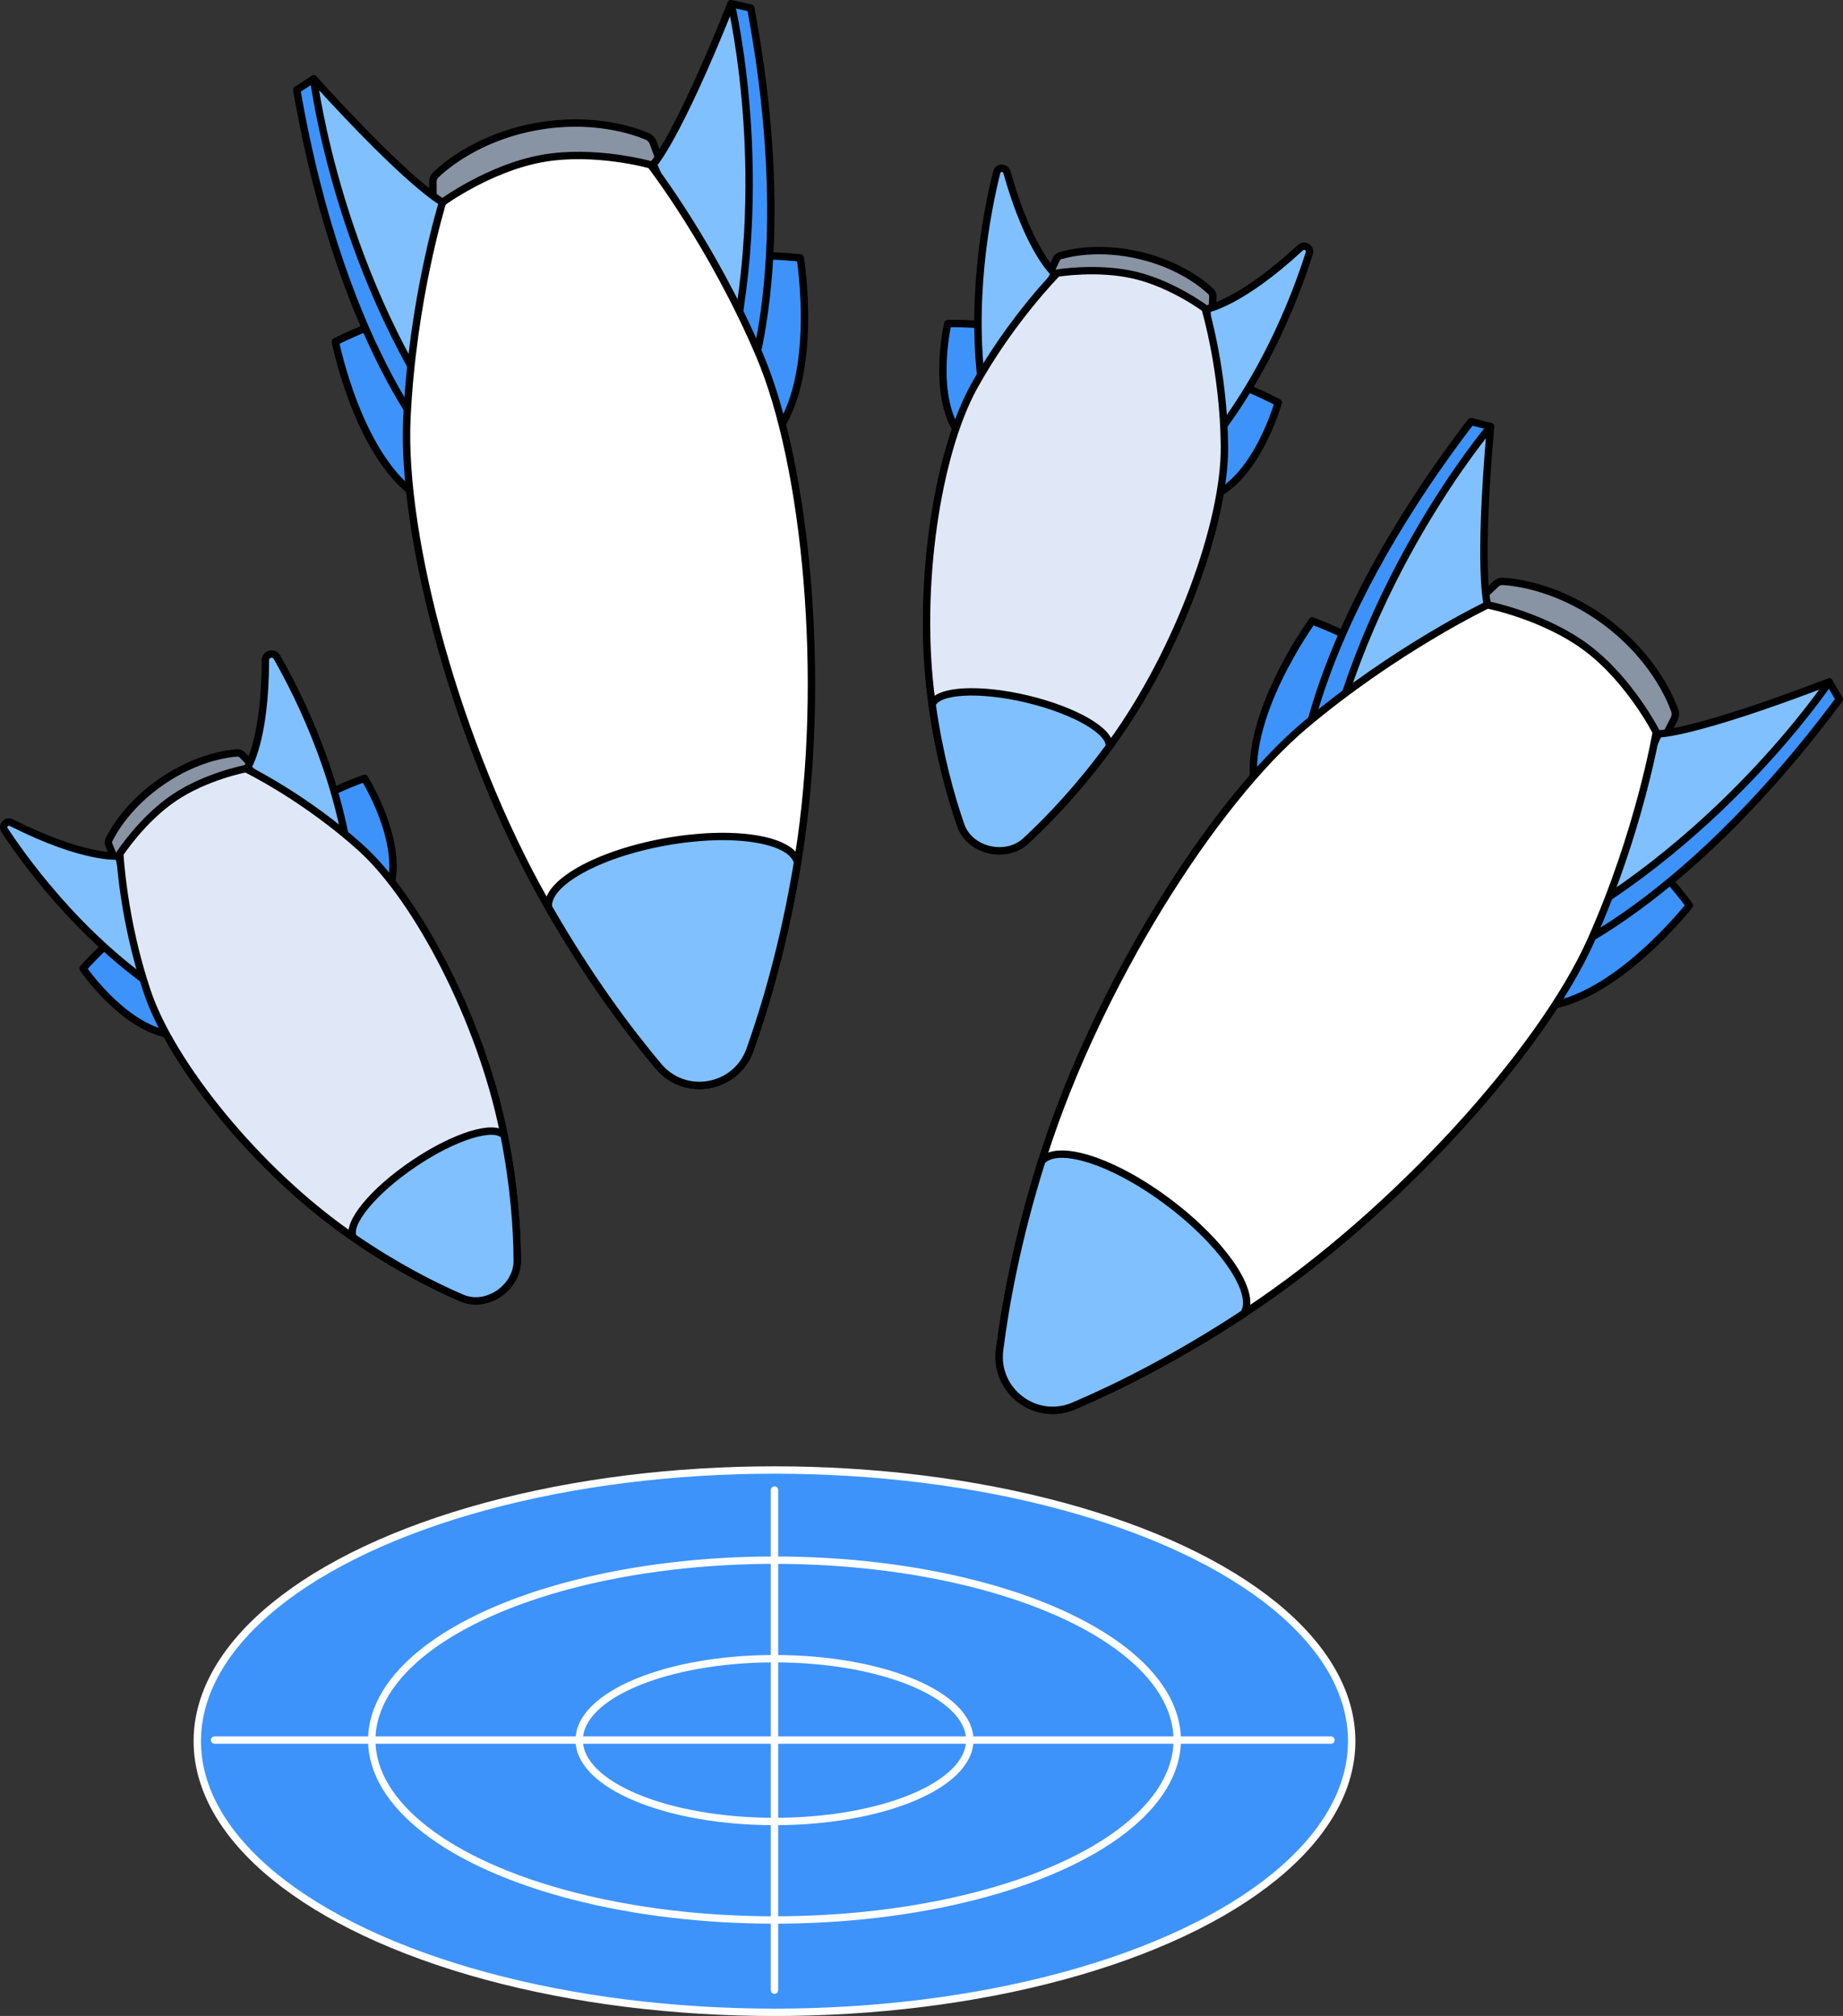 <?xml version="1.0" encoding="UTF-8"?>
<svg id="Layer_2" xmlns="http://www.w3.org/2000/svg" viewBox="0 0 374.67 409.88">
  <rect x="0" y="0" width="374.67" height="409.88" fill="#333333" stroke="none"/>
  <defs>
    <style>
      .cls-1 {
        fill: #80c0ff;
      }

      .cls-1, .cls-2, .cls-3, .cls-4, .cls-5, .cls-6 {
        stroke-linecap: round;
        stroke-linejoin: round;
        stroke-width: 1.5px;
      }

      .cls-1, .cls-2, .cls-3, .cls-5, .cls-6 {
        stroke: #000;
      }

      .cls-2 {
        fill: #8893a3;
      }

      .cls-3, .cls-4 {
        fill: #3d93fa;
      }

      .cls-4 {
        stroke: #fff;
      }

      .cls-5 {
        fill: #fff;
      }

      .cls-6 {
        fill: #e0e8f7;
      }
    </style>
  </defs>
  <g id="Layer_4">
    <g>
      <g>
        <path class="cls-3" d="M337.45,176.9s2.53,2.57,6,7.17c0,0-15.25,19.53-30,20.61l6.6-20.72,17.4-7.06Z"/>
        <path class="cls-3" d="M312.7,195.92s27.7-8.71,61.22-53.73l-2.06-3.54-22.93,14.5-28.51,31.09-9.42,7.53,1.71,4.15Z"/>
        <path class="cls-2" d="M316.25,140.38l-16.16-17.89,4.06-3.79c.37-.35.87-.53,1.38-.5,2.69.16,11.66,1.23,21.13,8.37,9.26,6.99,12.8,15.1,13.79,17.84.21.59.17,1.25-.12,1.81l-2.45,4.79-21.64-10.62Z"/>
        <path class="cls-3" d="M275.32,130.04s-3.17-1.73-8.54-3.8c0,0-14.58,20.03-11.58,34.51l18.11-12.04,2.01-18.67Z"/>
        <path class="cls-1" d="M310.99,191.77s14.34-15.73,26.16-42.56c0,0,6.84.12,34.7-10.56,0,0-22.86,34.25-60.86,53.12Z"/>
        <path class="cls-3" d="M264.2,159.33s.76-29.02,34.85-73.62l3.97,1.01-7.64,26.03-22.06,35.96-4.65,11.13-4.46-.5Z"/>
        <path class="cls-1" d="M268.66,159.84s11.19-18.11,33.74-36.85c0,0-1.99-6.55.62-36.27,0,0-26.65,31.39-34.36,73.12Z"/>
        <path class="cls-5" d="M254.1,266.26c-14.22,9.48-26.67,15.69-35.82,19.6-7.73,3.3-16.12-3.03-15.07-11.37,1.25-9.87,3.8-23.55,9.01-39.83,10.98-34.3,34.36-71.46,52.96-87.14,18.6-15.68,37.22-24.54,37.22-24.54,0,0,11.57,2.25,20.27,8.81,8.7,6.56,14.04,17.07,14.04,17.07,0,0-3.41,20.33-13.37,42.53-9.96,22.2-39.27,54.89-69.24,74.86Z"/>
        <path class="cls-1" d="M252.85,267.08c-13.7,9.02-25.69,14.98-34.57,18.78-7.73,3.3-16.12-3.03-15.07-11.37,1.21-9.58,3.65-22.75,8.56-38.4,3.26-3.7,14.71,0,25.88,8.43s17.87,18.42,15.21,22.56Z"/>
      </g>
      <g>
        <path class="cls-3" d="M153.35,51.98s3.61-.11,9.34.46c0,0,3.98,24.45-5.23,36.02l-10.73-18.91,6.63-17.57Z"/>
        <path class="cls-3" d="M150.52,83.06s12.41-26.25,2.1-81.43l-4-.89-4.92,26.68,3.47,42.04-.87,12.03,4.21,1.56Z"/>
        <path class="cls-2" d="M112.15,42.76l-24.11-.28-.03-5.56c0-.51.2-1,.57-1.36,1.94-1.87,8.81-7.73,20.5-9.83,11.42-2.06,19.78.85,22.46,1.98.58.25,1.03.72,1.25,1.31l1.85,5.05-22.49,8.68Z"/>
        <path class="cls-3" d="M76.77,65.78s-3.42,1.15-8.59,3.69c0,0,4.8,24.31,17.48,31.93l3.45-21.46-12.35-14.15Z"/>
        <path class="cls-1" d="M146.31,81.5s-1.81-21.21-13.49-48.1c0,0,4.73-4.95,15.81-32.65,0,0,9.63,40.04-2.32,80.75Z"/>
        <path class="cls-3" d="M90.73,93.84s-20.79-20.26-30.4-75.57l3.44-2.23,13.93,23.29,11.42,40.61,5.01,10.97-3.4,2.93Z"/>
        <path class="cls-1" d="M94.13,90.91s-5.7-20.51-4.15-49.79c0,0-6.16-2.98-26.21-25.08,0,0,4.96,40.88,30.36,74.86Z"/>
        <path class="cls-5" d="M162.38,173.85c-2.69,16.88-6.58,30.24-9.92,39.61-2.82,7.91-13.17,9.78-18.58,3.35-6.4-7.62-14.71-18.78-23.13-33.65-17.74-31.35-29.15-73.74-28.03-98.04,1.12-24.3,7.25-43.99,7.25-43.99,0,0,9.51-6.97,20.23-8.9,10.72-1.93,22.06,1.28,22.06,1.28,0,0,12.62,16.31,22.15,38.69,9.53,22.38,13.64,66.09,7.97,101.66Z"/>
        <path class="cls-1" d="M162.14,175.32c-2.68,16.18-6.44,29.04-9.68,38.14-2.82,7.91-13.17,9.78-18.58,3.35-6.22-7.39-14.22-18.13-22.39-32.36-.5-4.9,9.99-10.8,23.75-13.28,13.76-2.48,25.66-.62,26.89,4.15Z"/>
      </g>
      <g>
        <path class="cls-3" d="M253.81,79.03s2.42.92,6.04,2.81c0,0-4.14,15.05-13.43,19.14l-1.86-13.72,9.24-8.23Z"/>
        <path class="cls-2" d="M229.13,62.52l-15.85-6.74,1.52-3.18c.14-.29.41-.52.75-.62,1.8-.54,7.96-2.01,16.27-.02,8.11,1.94,12.84,5.88,14.29,7.26.32.3.48.69.46,1.09l-.17,3.39-17.27-1.18Z"/>
        <path class="cls-3" d="M199.38,66.02s-2.58-.28-6.7-.24c0,0-3.55,15.19,2.72,23l8.22-11.31-4.24-11.45Z"/>
        <path class="cls-1" d="M241.26,95.54s4.4-14.18,4.12-32.73c0,0,6.71-1.1,18.99-12.46.82-.76,2.13.05,1.8,1.12-2.64,8.41-10.11,28.63-24.91,44.07Z"/>
        <path class="cls-1" d="M202.12,81.58c1.75-5.26,5.45-14.93,11.86-25.23.25-.4.22-.92-.1-1.27-1.44-1.61-5.51-7.04-9.18-20.08-.3-1.06-1.8-1.05-2.07.02-1.98,7.9-5.78,26.88-2.58,46.4.18,1.1,1.72,1.22,2.07.16Z"/>
        <path class="cls-6" d="M226.05,151.08c-6.45,8.9-12.72,15.47-17.52,19.91-4.05,3.75-11.41,1.99-13.2-3.16-2.12-6.1-4.53-14.73-5.97-25.53-3.05-22.74,1.14-50.06,8.61-63.63,7.47-13.57,16.96-23.14,16.96-23.14,0,0,8.21-1.38,15.83.44,7.62,1.82,14.23,6.75,14.23,6.75,0,0,3.82,12.75,3.93,28.13.11,15.38-9.28,41.46-22.87,60.22Z"/>
        <path class="cls-1" d="M225.48,151.85c-6.25,8.51-12.29,14.82-16.95,19.13-4.05,3.75-11.41,1.99-13.2-3.16-2.06-5.92-4.38-14.23-5.84-24.58,1.02-2.94,9.59-3.44,19.37-1.1,9.78,2.34,17.13,6.65,16.63,9.71Z"/>
      </g>
      <g>
        <path class="cls-3" d="M67.95,160.8s2.31-1.16,6.15-2.56c0,0,8.3,13.22,5.04,22.83l-11.37-7.9.18-12.37Z"/>
        <path class="cls-2" d="M39.11,167.84l-15.68,7.13-1.32-3.27c-.12-.3-.1-.65.05-.97.82-1.69,3.9-7.23,10.97-12.01,6.91-4.67,13.01-5.49,15.01-5.63.43-.03.84.11,1.11.4l2.38,2.42-12.54,11.93Z"/>
        <path class="cls-3" d="M21.58,192.14s-1.95,1.72-4.7,4.78c0,0,8.8,12.88,18.79,13.54l-2.78-13.71-11.31-4.61Z"/>
        <path class="cls-1" d="M71.65,181.21s-7.49-12.83-21.34-25.15c0,0,3.63-5.55,3.64-21.81,0-1.3,1.71-1.76,2.35-.64,4.55,7.96,13.99,26.75,15.34,47.6Z"/>
        <path class="cls-1" d="M37.1,204.34s-8.15-12.42-13.01-30.31c0,0-6.77.8-21.77-6.77-.98-.5-2,.62-1.39,1.54,4.82,7.31,17.62,24.75,36.17,35.54Z"/>
        <path class="cls-6" d="M102.31,229.94c2.2,10.77,2.81,19.83,2.84,26.37.02,5.52-6.24,9.76-11.25,7.6-5.93-2.55-13.92-6.62-22.85-12.85-18.82-13.12-36.13-34.67-41.09-49.34-4.96-14.67-5.6-28.14-5.6-28.14,0,0,4.53-6.99,11.02-11.37,6.49-4.39,14.59-5.93,14.59-5.93,0,0,11.98,5.8,23.4,16.11,11.41,10.31,24.3,34.85,28.94,57.55Z"/>
        <path class="cls-1" d="M102.5,230.89c2.05,10.36,2.62,19.08,2.65,25.43.02,5.52-6.24,9.76-11.25,7.6-5.76-2.48-13.45-6.38-22.07-12.3-1.47-2.74,3.94-9.39,12.28-15.02,8.33-5.63,16.47-8.13,18.39-5.7Z"/>
      </g>
      <ellipse class="cls-4" cx="157.45" cy="354.01" rx="117.34" ry="55.13"/>
      <ellipse class="cls-4" cx="157.45" cy="353.79" rx="81.87" ry="36.58"/>
      <ellipse class="cls-4" cx="157.45" cy="353.79" rx="39.7" ry="16.55"/>
      <line class="cls-4" x1="157.45" y1="302.96" x2="157.45" y2="404.63"/>
      <line class="cls-4" x1="270.57" y1="353.79" x2="43.62" y2="353.79"/>
    </g>
  </g>
</svg>